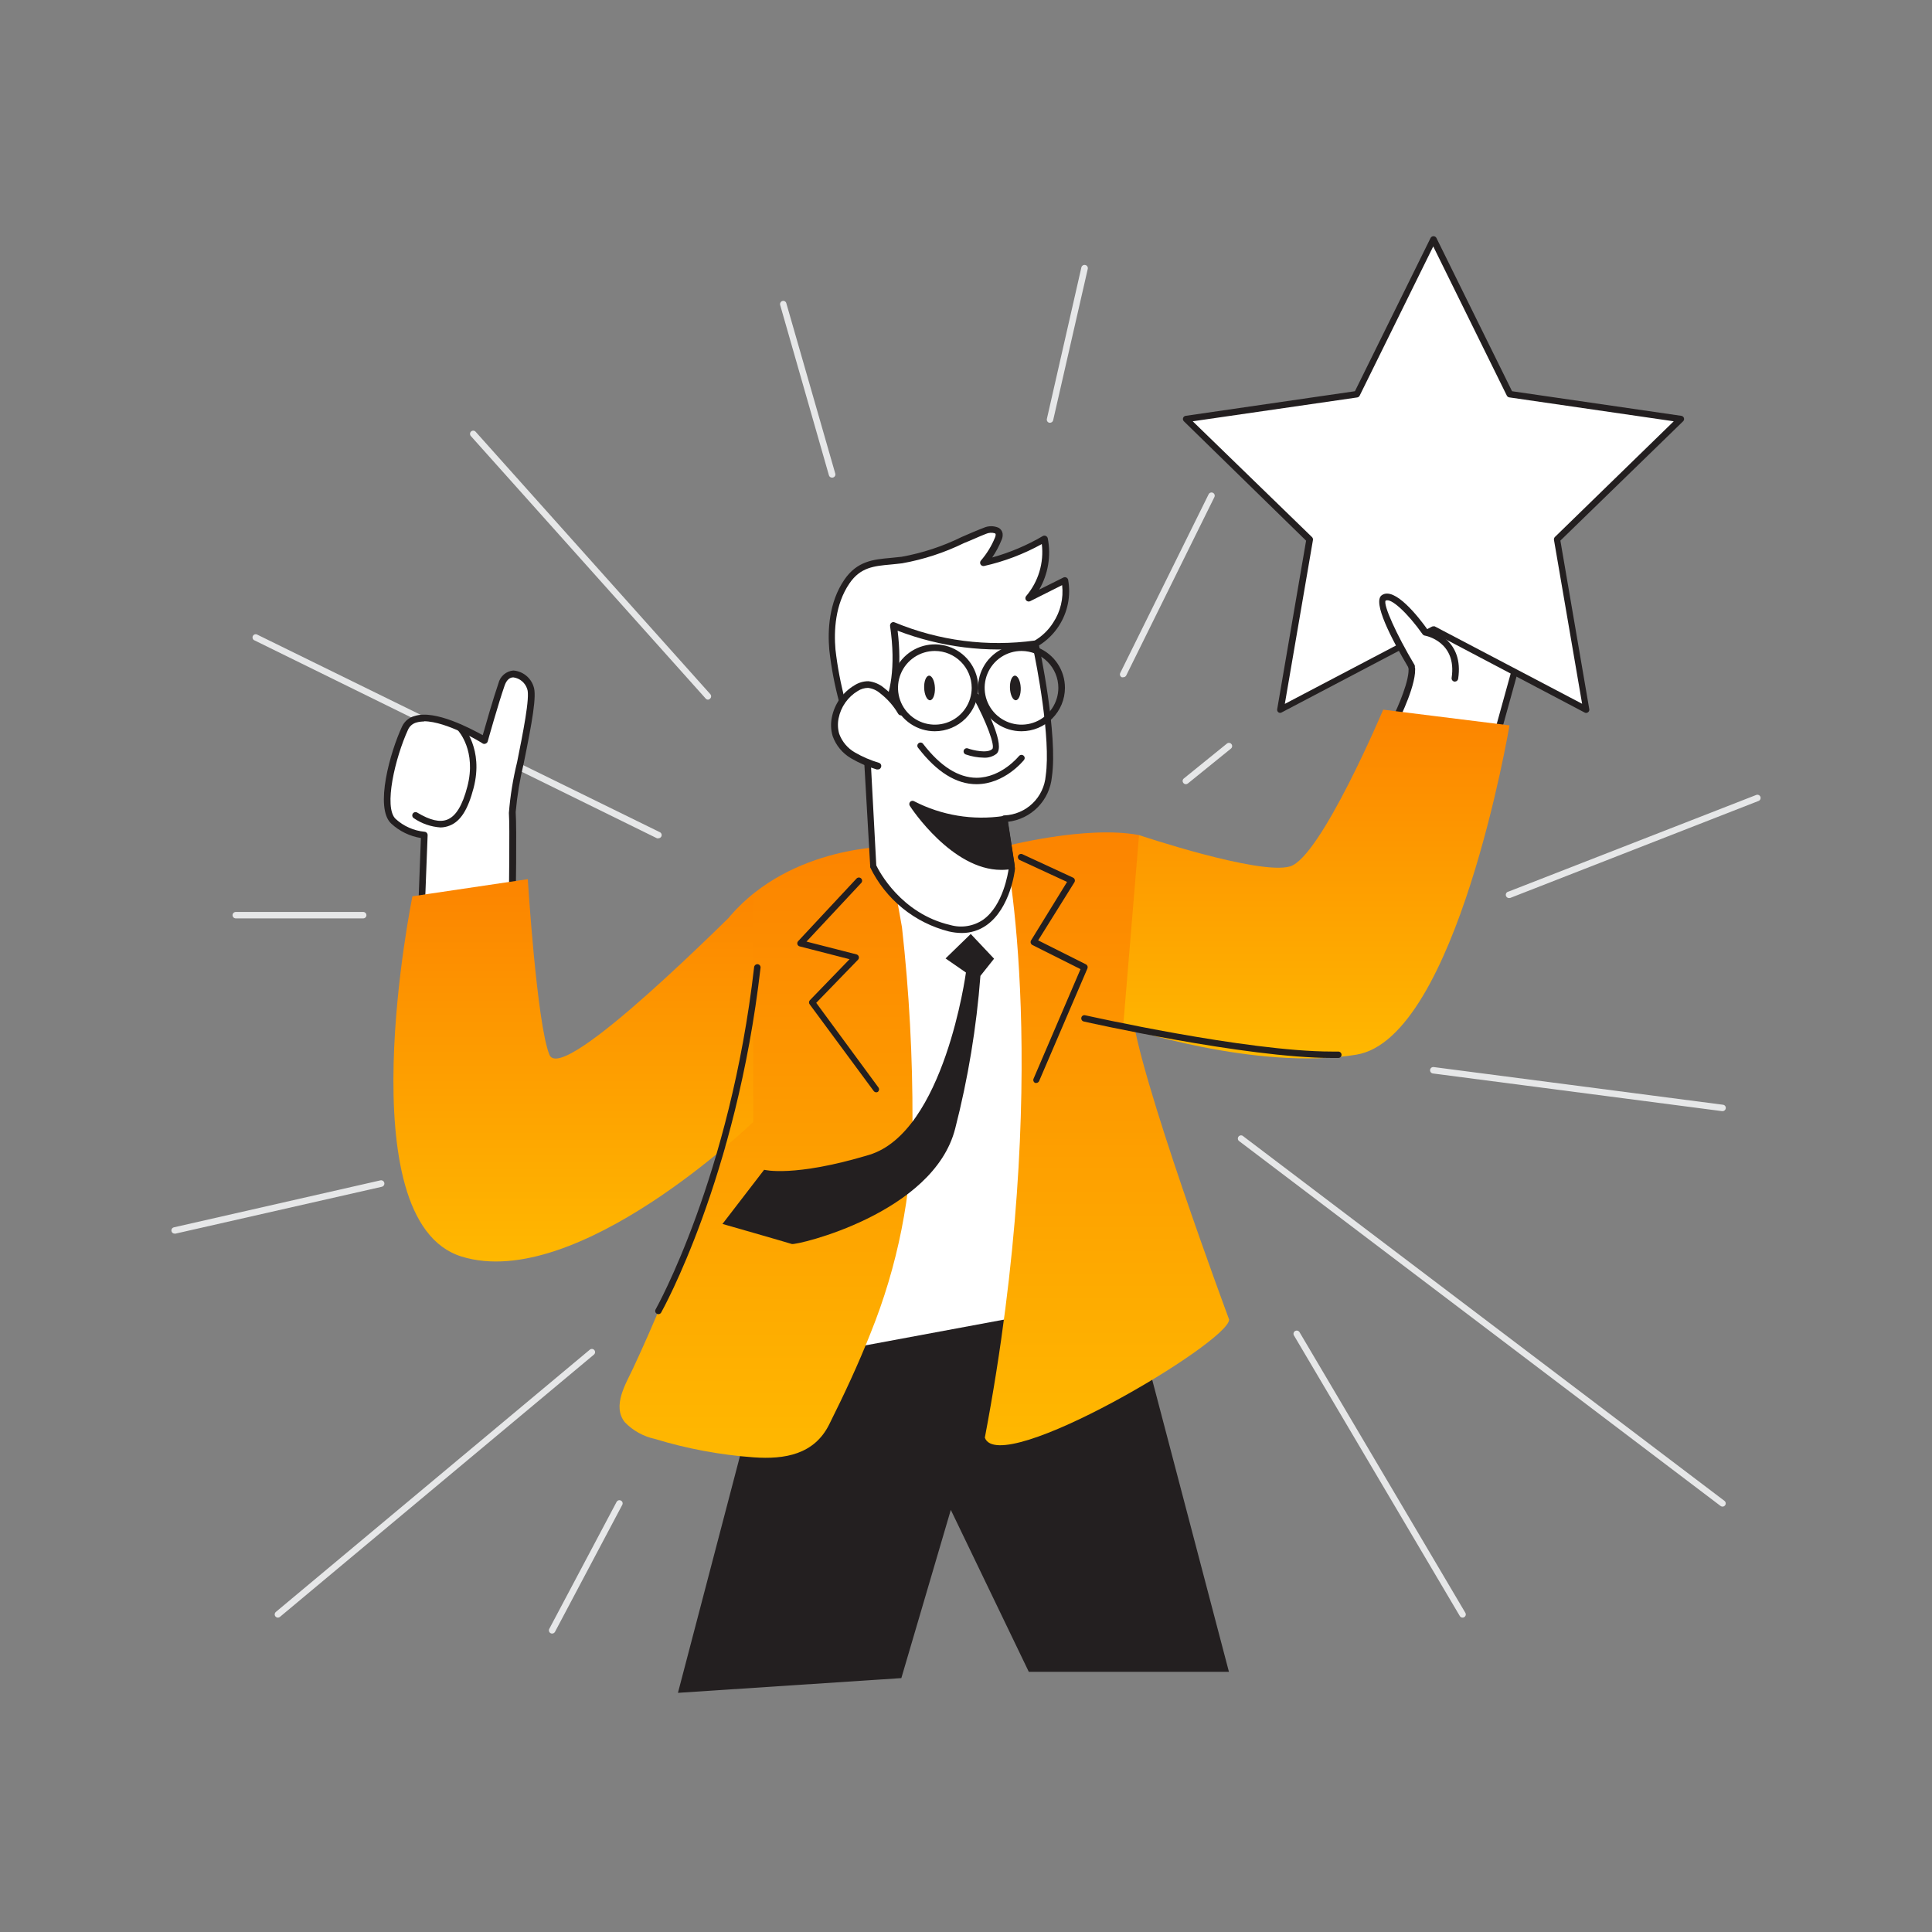 <?xml version="1.0" encoding="UTF-8"?> <svg xmlns="http://www.w3.org/2000/svg" width="306" height="306" viewBox="0 0 306 306" fill="none"><rect x="0" y="0" width="306" height="306" fill="#808080" stroke="none"/> <path d="M104.28 132.771C104.206 132.785 104.13 132.785 104.057 132.771L40.335 101.438C40.267 101.414 40.205 101.376 40.154 101.327C40.102 101.277 40.061 101.217 40.034 101.151C40.007 101.084 39.994 101.013 39.997 100.941C39.999 100.869 40.017 100.799 40.049 100.734C40.081 100.67 40.126 100.613 40.181 100.568C40.237 100.522 40.301 100.489 40.37 100.47C40.44 100.451 40.512 100.447 40.583 100.458C40.654 100.469 40.721 100.495 40.782 100.535L104.513 131.807C104.573 131.836 104.627 131.877 104.671 131.927C104.716 131.977 104.75 132.035 104.771 132.098C104.793 132.162 104.802 132.228 104.798 132.295C104.794 132.362 104.776 132.427 104.747 132.487C104.702 132.572 104.635 132.644 104.553 132.694C104.471 132.744 104.376 132.771 104.28 132.771V132.771Z" fill="#E6E7E8"></path> <path d="M221.005 113.963C221.005 113.963 224.05 107.995 223.573 105.569C223.096 103.143 222.314 95.856 222.314 95.856L242.32 97.713L235.885 120.926" fill="white"></path> <path d="M235.865 121.454H235.722C235.59 121.416 235.478 121.328 235.41 121.208C235.342 121.089 235.323 120.947 235.357 120.814L241.62 98.19L222.903 96.454C223.126 98.281 223.745 103.559 224.091 105.498C224.547 108.066 221.604 113.963 221.472 114.217C221.409 114.339 221.3 114.433 221.169 114.476C221.038 114.52 220.896 114.511 220.772 114.45C220.71 114.42 220.655 114.378 220.609 114.326C220.564 114.274 220.53 114.214 220.508 114.149C220.486 114.084 220.478 114.015 220.483 113.946C220.488 113.878 220.507 113.811 220.538 113.75C221.35 112.126 223.39 107.528 223.065 105.63C222.639 103.214 221.827 96.18 221.797 95.876C221.788 95.799 221.796 95.72 221.82 95.647C221.845 95.573 221.885 95.506 221.939 95.449C221.995 95.395 222.062 95.353 222.135 95.326C222.209 95.3 222.287 95.29 222.365 95.297L242.32 97.175C242.396 97.184 242.47 97.208 242.536 97.246C242.602 97.285 242.66 97.337 242.706 97.398C242.749 97.461 242.778 97.533 242.79 97.609C242.802 97.684 242.798 97.761 242.777 97.835L236.352 121.058C236.325 121.168 236.263 121.267 236.175 121.338C236.087 121.41 235.978 121.45 235.865 121.454V121.454Z" fill="#231F20"></path> <path d="M81.118 143.195C81.118 143.195 81.3 131.38 81.118 128.721C80.935 126.062 84.924 111.263 83.97 108.939C83.016 106.614 80.356 105.711 79.402 108.452C78.448 111.192 76.733 117.282 76.733 117.282C76.733 117.282 66.258 110.827 64.157 115.252C62.056 119.677 60.097 127.909 62.31 130.01C63.655 131.262 65.373 132.039 67.202 132.223L66.634 147.214L81.118 143.195Z" fill="white"></path> <path d="M66.634 147.773C66.516 147.771 66.402 147.732 66.309 147.661C66.244 147.611 66.193 147.546 66.159 147.472C66.125 147.398 66.111 147.316 66.116 147.235L66.664 132.73C64.902 132.448 63.263 131.65 61.954 130.437C59.295 127.94 61.812 119.058 63.68 115.069C63.871 114.656 64.153 114.291 64.505 114.001C64.856 113.712 65.268 113.504 65.71 113.395C68.948 112.38 74.601 115.425 76.459 116.44C76.926 114.785 78.184 110.421 78.945 108.228C79.075 107.686 79.373 107.198 79.795 106.833C80.218 106.469 80.744 106.247 81.3 106.198C82.02 106.252 82.708 106.518 83.277 106.962C83.846 107.407 84.271 108.01 84.498 108.695C85.066 110.096 84.264 114.43 82.955 120.875C82.34 123.422 81.913 126.011 81.676 128.62C81.869 131.279 81.676 142.657 81.676 143.144C81.677 143.257 81.641 143.367 81.573 143.457C81.505 143.548 81.409 143.612 81.3 143.642L66.816 147.702C66.763 147.743 66.7 147.767 66.634 147.773V147.773ZM67.141 114.278C66.747 114.274 66.354 114.325 65.974 114.43C65.681 114.506 65.408 114.647 65.176 114.841C64.944 115.036 64.759 115.281 64.634 115.557C62.604 119.972 60.716 127.869 62.665 129.706C63.927 130.86 65.53 131.573 67.232 131.736C67.371 131.744 67.5 131.806 67.593 131.908C67.686 132.011 67.735 132.146 67.73 132.284L67.182 146.555L80.6 142.799C80.6 140.769 80.762 131.096 80.6 128.752C80.816 126.045 81.251 123.36 81.899 120.723C82.782 116.338 83.99 110.34 83.503 109.132C83.35 108.646 83.062 108.214 82.671 107.886C82.281 107.559 81.805 107.35 81.3 107.284C80.519 107.284 80.113 108.025 79.91 108.624C78.966 111.314 77.261 117.363 77.25 117.424C77.227 117.502 77.187 117.573 77.132 117.633C77.078 117.692 77.011 117.739 76.936 117.769C76.864 117.807 76.784 117.826 76.702 117.826C76.621 117.826 76.541 117.807 76.469 117.769C76.398 117.688 70.785 114.237 67.141 114.237V114.278Z" fill="#231F20"></path> <path d="M121.515 214.154L107.376 268.121L142.759 265.787L150.594 239.143L162.947 264.792H194.645L175.3 191.164L121.515 214.154Z" fill="#231F20"></path> <path d="M171.757 207.16L119.302 216.945L132.345 139.47C132.345 139.47 159.049 134.111 165.505 134.111C170.945 134.07 171.757 207.16 171.757 207.16Z" fill="white"></path> <path d="M119.302 217.412C119.17 217.413 119.042 217.362 118.947 217.27C118.889 217.212 118.844 217.142 118.818 217.064C118.792 216.987 118.784 216.904 118.795 216.823L131.837 139.338C131.857 139.238 131.907 139.146 131.979 139.074C132.051 139.001 132.143 138.952 132.243 138.932C133.329 138.709 159.07 133.563 165.505 133.563C166.662 133.563 169.382 133.624 171.169 170.59C172.041 188.657 172.255 206.968 172.265 207.13C172.265 207.25 172.223 207.366 172.147 207.458C172.072 207.551 171.966 207.614 171.849 207.637L119.383 217.381L119.302 217.412ZM132.781 139.856L119.921 216.275L171.25 206.734C170.783 166.236 168.266 134.578 165.505 134.578C159.567 134.578 135.918 139.226 132.781 139.856Z" fill="#231F20"></path> <path d="M141.226 134.07C140.444 134.578 142.728 145.854 142.86 146.869C144.002 157.098 144.558 167.383 144.525 177.675C144.442 189.159 142.186 200.524 137.876 211.17C135.938 216.092 133.684 220.904 131.32 225.633C128.955 230.363 124.306 231.175 119.353 230.82C114.053 230.436 108.813 229.459 103.732 227.907C101.909 227.517 100.244 226.591 98.951 225.248C96.921 222.659 99.134 219.158 100.291 216.681C101.935 213.159 103.509 209.576 104.98 206.003C107.325 200.228 113.648 186.383 115.262 180.364C117.363 172.539 114.247 172.518 114.613 164.429C114.765 161.161 114.805 157.892 114.937 154.624C115.008 152.665 114.42 146.504 115.699 145.022C125.473 133.766 141.226 134.07 141.226 134.07Z" fill="url(#paint0_linear_109_248)"></path> <path d="M180.405 132.264C180.73 132.324 179.136 158.572 179.248 159.882C180.09 169.839 194.676 208.998 194.676 208.998C194.676 212.601 158.308 234.17 155.984 227.704C166.763 170.864 159.334 134.091 159.08 134.07C159.09 134.07 172.031 130.67 180.405 132.264Z" fill="url(#paint1_linear_109_248)"></path> <path d="M153.751 147.925L149.762 151.802L152.99 154.035C152.99 154.035 149.59 179.329 137.633 182.922C125.676 186.515 121.027 185.277 121.027 185.277L114.43 193.854C114.43 193.854 124.681 196.787 125.412 197.031C126.143 197.274 147.864 192.209 151.285 178.761C153.324 170.828 154.662 162.73 155.284 154.563L157.446 151.843L153.751 147.925Z" fill="#231F20"></path> <path d="M138.79 173.006C138.711 173.005 138.634 172.986 138.564 172.951C138.493 172.916 138.432 172.865 138.384 172.803L128.254 159.09C128.176 159 128.134 158.884 128.134 158.765C128.134 158.646 128.176 158.531 128.254 158.44L134.557 151.924L126.651 149.894C126.566 149.874 126.488 149.831 126.426 149.77C126.363 149.709 126.318 149.633 126.295 149.549C126.272 149.464 126.27 149.375 126.292 149.289C126.313 149.204 126.356 149.125 126.417 149.062L135.664 139.145C135.757 139.047 135.885 138.99 136.02 138.986C136.155 138.982 136.286 139.032 136.384 139.125C136.483 139.218 136.54 139.346 136.544 139.481C136.548 139.616 136.498 139.747 136.405 139.846L127.737 149.133L135.664 151.163C135.748 151.187 135.825 151.232 135.887 151.294C135.95 151.357 135.995 151.434 136.019 151.518C136.044 151.603 136.046 151.693 136.024 151.778C136.003 151.864 135.959 151.942 135.897 152.005L129.279 158.836L139.135 172.244C139.212 172.353 139.243 172.486 139.222 172.617C139.201 172.748 139.13 172.866 139.023 172.945C138.952 172.985 138.872 173.006 138.79 173.006V173.006Z" fill="#231F20"></path> <path d="M164.165 171.524C164.098 171.533 164.029 171.533 163.962 171.524C163.84 171.468 163.744 171.367 163.694 171.242C163.645 171.117 163.647 170.978 163.698 170.854L171.138 153.497L163.505 149.671C163.384 149.601 163.294 149.489 163.252 149.356C163.232 149.289 163.226 149.218 163.235 149.148C163.244 149.078 163.267 149.011 163.302 148.95L169.007 139.683L161.516 136.222C161.395 136.163 161.301 136.059 161.254 135.933C161.206 135.806 161.209 135.666 161.262 135.542C161.29 135.481 161.331 135.426 161.38 135.381C161.43 135.336 161.488 135.301 161.551 135.278C161.614 135.255 161.682 135.245 161.749 135.249C161.816 135.252 161.882 135.269 161.942 135.298L169.95 139.003C170.016 139.033 170.075 139.076 170.122 139.13C170.169 139.185 170.204 139.249 170.225 139.318C170.244 139.387 170.25 139.459 170.241 139.531C170.233 139.602 170.21 139.671 170.174 139.734L164.429 148.94L171.991 152.736C172.106 152.793 172.196 152.892 172.241 153.013C172.286 153.133 172.284 153.267 172.234 153.386L164.601 171.179C164.569 171.272 164.511 171.354 164.434 171.415C164.356 171.476 164.263 171.514 164.165 171.524Z" fill="#231F20"></path> <path d="M227.004 37.879L239.113 62.411L266.183 66.349L246.593 85.442L251.222 112.41L227.004 99.682L202.786 112.41L207.414 85.442L187.825 66.349L214.895 62.411L227.004 37.879Z" fill="white"></path> <path d="M251.222 112.918C251.14 112.918 251.059 112.897 250.988 112.857L227.004 100.22L203.019 112.826C202.941 112.878 202.849 112.906 202.755 112.906C202.661 112.906 202.57 112.878 202.491 112.826C202.414 112.771 202.353 112.696 202.317 112.607C202.281 112.519 202.271 112.423 202.288 112.329L206.866 85.634L187.51 66.725C187.441 66.66 187.392 66.577 187.369 66.485C187.345 66.394 187.349 66.297 187.378 66.207C187.408 66.118 187.462 66.039 187.533 65.978C187.605 65.918 187.692 65.877 187.784 65.862L214.6 61.965L226.588 37.676C226.634 37.596 226.701 37.529 226.781 37.483C226.861 37.437 226.952 37.412 227.044 37.412C227.137 37.412 227.228 37.437 227.308 37.483C227.388 37.529 227.455 37.596 227.501 37.676L239.488 61.965L266.305 65.862C266.397 65.877 266.484 65.918 266.555 65.978C266.627 66.039 266.68 66.118 266.711 66.207C266.74 66.297 266.743 66.394 266.72 66.485C266.697 66.577 266.648 66.66 266.579 66.725L247.141 85.624L251.719 112.319C251.736 112.412 251.726 112.509 251.69 112.597C251.654 112.685 251.594 112.761 251.516 112.816C251.433 112.883 251.329 112.919 251.222 112.918V112.918ZM227.004 99.205C227.08 99.185 227.161 99.185 227.237 99.205L250.582 111.466L246.126 85.513C246.113 85.431 246.119 85.347 246.144 85.268C246.168 85.188 246.211 85.116 246.268 85.056L265.097 66.725L239.042 62.939C238.959 62.925 238.882 62.893 238.815 62.843C238.748 62.794 238.693 62.729 238.656 62.655L227.004 39.026L215.351 62.665C215.314 62.739 215.26 62.804 215.193 62.853C215.126 62.903 215.048 62.936 214.966 62.949L188.911 66.725L207.81 85.076C207.867 85.136 207.91 85.209 207.935 85.288C207.959 85.367 207.965 85.451 207.952 85.533L203.496 111.486L226.841 99.225C226.894 99.209 226.949 99.202 227.004 99.205V99.205Z" fill="#231F20"></path> <path d="M180.405 132.264C180.405 132.264 199.436 138.658 204.318 137.227C209.2 135.796 219.076 112.4 219.076 112.4L239.082 114.887C239.082 114.887 230.739 164.378 214.864 167.037C198.99 169.697 177.888 162.622 177.888 162.622L180.405 132.264Z" fill="url(#paint2_linear_109_248)"></path> <path d="M134.101 113.963C133.289 110.289 132.193 106.655 131.868 102.91C131.543 99.164 132.05 95.196 134.172 92.1C136.456 88.771 139.369 89.156 142.881 88.7C147.539 88.091 151.701 85.756 156.025 84.071C156.847 83.747 158.126 83.675 158.278 84.548C158.303 84.821 158.25 85.096 158.126 85.34C157.567 86.721 156.789 88.003 155.822 89.136C159.204 88.368 162.449 87.088 165.444 85.34C165.763 86.996 165.705 88.703 165.275 90.333C164.844 91.964 164.052 93.477 162.957 94.759L168.672 91.897C169.097 94.308 168.589 96.79 167.25 98.839C165.912 100.888 163.843 102.351 161.465 102.93" fill="white"></path> <path d="M134.101 114.481C133.982 114.483 133.866 114.444 133.774 114.37C133.681 114.295 133.617 114.191 133.593 114.075C133.38 113.121 133.147 112.167 132.913 111.202C132.185 108.498 131.662 105.743 131.35 102.96C131.076 99.855 131.269 95.409 133.746 91.796C135.776 88.852 138.333 88.608 141.064 88.365L142.82 88.182C146.121 87.585 149.322 86.53 152.33 85.046C153.477 84.548 154.655 84.031 155.832 83.584C156.197 83.426 156.591 83.344 156.989 83.344C157.387 83.344 157.781 83.426 158.146 83.584C158.317 83.674 158.464 83.803 158.577 83.96C158.69 84.116 158.765 84.297 158.796 84.487C158.843 84.856 158.78 85.231 158.613 85.563C158.225 86.523 157.735 87.439 157.151 88.294C159.964 87.514 162.663 86.371 165.18 84.894C165.253 84.853 165.335 84.833 165.419 84.833C165.502 84.833 165.584 84.853 165.657 84.894C165.732 84.929 165.798 84.981 165.849 85.046C165.9 85.111 165.935 85.188 165.952 85.269C166.493 88.051 166.01 90.935 164.591 93.389L168.428 91.471C168.501 91.436 168.581 91.417 168.662 91.417C168.742 91.417 168.822 91.436 168.895 91.471C168.967 91.505 169.031 91.556 169.08 91.62C169.13 91.683 169.163 91.757 169.179 91.836C169.634 94.383 169.1 97.007 167.685 99.172C166.27 101.338 164.082 102.882 161.567 103.488C161.499 103.503 161.43 103.504 161.362 103.492C161.294 103.479 161.229 103.453 161.172 103.416C161.114 103.378 161.064 103.329 161.026 103.272C160.987 103.214 160.961 103.15 160.948 103.082C160.923 102.945 160.953 102.804 161.031 102.689C161.108 102.573 161.228 102.493 161.364 102.463C163.619 101.95 165.58 100.563 166.814 98.606C167.967 96.858 168.467 94.759 168.225 92.678L163.15 95.226C163.042 95.275 162.92 95.287 162.805 95.258C162.689 95.23 162.587 95.163 162.514 95.069C162.441 94.975 162.402 94.859 162.404 94.74C162.405 94.622 162.446 94.507 162.521 94.414C163.481 93.286 164.197 91.971 164.625 90.553C165.053 89.135 165.183 87.643 165.008 86.172C162.143 87.758 159.067 88.927 155.873 89.644C155.765 89.667 155.654 89.656 155.553 89.612C155.452 89.569 155.367 89.495 155.31 89.402C155.253 89.308 155.227 89.199 155.235 89.089C155.243 88.98 155.285 88.876 155.355 88.791C156.292 87.706 157.047 86.475 157.588 85.147C157.663 84.989 157.701 84.815 157.7 84.64C157.696 84.603 157.683 84.568 157.662 84.537C157.64 84.507 157.611 84.483 157.578 84.467C157.109 84.325 156.604 84.358 156.157 84.558C155 85.005 153.822 85.573 152.696 86.01C149.592 87.53 146.292 88.609 142.891 89.217C142.272 89.299 141.673 89.349 141.094 89.41C138.415 89.654 136.293 89.847 134.547 92.394C132.254 95.744 132.071 99.936 132.325 102.869C132.638 105.61 133.154 108.324 133.867 110.989C134.101 112.004 134.334 112.918 134.558 113.882C134.585 114.018 134.557 114.159 134.481 114.275C134.405 114.39 134.287 114.472 134.152 114.501L134.101 114.481Z" fill="#231F20"></path> <path d="M159.09 129.655L160.298 137.531C160.298 137.531 159.06 148.991 150.402 146.981C141.744 144.971 138.293 137.166 138.293 137.166L137.186 116.358C137.186 116.358 143.571 112.877 141.551 98.982C148.647 101.956 156.413 102.963 164.033 101.895C164.033 101.895 167.078 116.206 166.144 122.905C165.988 124.695 165.186 126.367 163.888 127.609C162.59 128.851 160.885 129.578 159.09 129.655V129.655Z" fill="white"></path> <path d="M152.32 147.773C151.636 147.765 150.956 147.684 150.29 147.529C147.598 146.848 145.088 145.586 142.935 143.833C140.782 142.08 139.038 139.877 137.826 137.379C137.812 137.319 137.812 137.256 137.826 137.196L136.638 116.46C136.631 116.361 136.653 116.262 136.702 116.175C136.751 116.089 136.824 116.018 136.912 115.973C136.973 115.973 142.931 112.441 140.972 99.134C140.962 99.04 140.976 98.944 141.013 98.857C141.051 98.77 141.11 98.694 141.185 98.636C141.261 98.577 141.351 98.541 141.447 98.532C141.542 98.523 141.638 98.541 141.723 98.586C148.734 101.494 156.392 102.482 163.911 101.448C164.042 101.433 164.174 101.467 164.281 101.544C164.388 101.621 164.463 101.735 164.49 101.864C164.612 102.443 167.586 116.338 166.601 123.057C166.429 124.861 165.642 126.552 164.373 127.845C163.104 129.139 161.428 129.957 159.628 130.162L160.755 137.481C160.76 137.528 160.76 137.575 160.755 137.623C160.755 137.866 160.034 143.855 156.268 146.524C155.116 147.346 153.735 147.783 152.32 147.773ZM138.79 137.064C139.186 137.897 142.677 144.687 150.493 146.504C151.37 146.757 152.293 146.814 153.194 146.67C154.096 146.526 154.955 146.185 155.71 145.672C158.897 143.418 159.669 138.211 159.77 137.552L158.572 129.746C158.561 129.672 158.566 129.597 158.587 129.525C158.608 129.453 158.644 129.386 158.694 129.33C158.739 129.271 158.798 129.224 158.865 129.192C158.932 129.16 159.006 129.145 159.08 129.147C160.753 129.078 162.343 128.399 163.549 127.238C164.755 126.076 165.494 124.513 165.627 122.844C166.479 116.988 164.145 105.011 163.597 102.544C156.345 103.423 148.989 102.514 142.17 99.895C143.621 111.74 138.942 115.831 137.704 116.693L138.79 137.064Z" fill="#231F20"></path> <path d="M154.614 110.309C154.614 110.309 158.674 117.851 157.486 118.987C156.299 120.124 153.142 118.987 153.142 118.987" fill="white"></path> <path d="M155.761 120.002C154.82 119.981 153.889 119.813 153 119.505C152.932 119.487 152.868 119.456 152.813 119.413C152.757 119.369 152.712 119.315 152.678 119.253C152.645 119.191 152.625 119.122 152.62 119.052C152.615 118.982 152.624 118.912 152.647 118.845C152.67 118.779 152.707 118.718 152.755 118.667C152.803 118.615 152.862 118.574 152.926 118.547C152.991 118.519 153.061 118.505 153.131 118.506C153.201 118.507 153.271 118.522 153.335 118.551C154.066 118.815 156.38 119.383 157.161 118.632C157.659 118.175 156.238 114.339 154.187 110.573C154.155 110.514 154.135 110.45 154.128 110.383C154.121 110.317 154.127 110.25 154.146 110.186C154.164 110.122 154.196 110.062 154.238 110.01C154.28 109.958 154.332 109.915 154.39 109.883C154.449 109.851 154.513 109.83 154.58 109.823C154.646 109.816 154.714 109.822 154.778 109.841C154.842 109.86 154.902 109.891 154.954 109.933C155.006 109.975 155.049 110.027 155.081 110.086C156.38 112.461 159.232 118.114 157.841 119.383C157.248 119.838 156.507 120.059 155.761 120.002V120.002Z" fill="#231F20"></path> <path d="M147.308 110.911C147.779 110.891 148.123 110.004 148.078 108.928C148.033 107.853 147.615 106.997 147.144 107.017C146.674 107.037 146.329 107.925 146.374 109C146.42 110.075 146.838 110.931 147.308 110.911Z" fill="#231F20"></path> <path d="M160.897 110.908C161.368 110.888 161.712 110.001 161.667 108.925C161.622 107.85 161.204 106.994 160.733 107.014C160.263 107.034 159.918 107.922 159.963 108.997C160.009 110.072 160.427 110.928 160.897 110.908Z" fill="#231F20"></path> <path d="M142.718 112.806C141.945 111.501 140.933 110.355 139.734 109.426C139.118 108.869 138.345 108.515 137.521 108.411C136.845 108.418 136.183 108.615 135.613 108.979C134.76 109.479 134.023 110.153 133.449 110.958C132.875 111.762 132.478 112.679 132.284 113.648C132.094 114.546 132.129 115.477 132.385 116.358C132.876 117.725 133.832 118.874 135.085 119.606C136.328 120.325 137.649 120.897 139.023 121.312" fill="white"></path> <path d="M139.024 121.87H138.851C137.433 121.443 136.07 120.85 134.791 120.104C133.434 119.311 132.402 118.063 131.878 116.582C131.592 115.616 131.55 114.594 131.756 113.608C131.964 112.557 132.392 111.561 133.011 110.687C133.63 109.812 134.427 109.078 135.349 108.533C136.001 108.116 136.758 107.894 137.531 107.893C138.461 107.992 139.339 108.37 140.049 108.979C141.296 109.951 142.35 111.15 143.155 112.512C143.225 112.631 143.246 112.775 143.212 112.91C143.177 113.044 143.091 113.16 142.972 113.232C142.851 113.302 142.707 113.321 142.572 113.285C142.437 113.249 142.321 113.16 142.251 113.039C141.521 111.791 140.556 110.695 139.409 109.812C138.87 109.34 138.202 109.039 137.491 108.949C136.915 108.957 136.352 109.126 135.867 109.436C135.086 109.905 134.412 110.532 133.888 111.276C133.363 112.021 133 112.867 132.822 113.76C132.657 114.574 132.688 115.416 132.913 116.216C133.367 117.461 134.243 118.507 135.39 119.17C136.6 119.869 137.887 120.425 139.227 120.824C139.291 120.846 139.351 120.88 139.403 120.925C139.454 120.97 139.496 121.025 139.526 121.087C139.557 121.148 139.574 121.215 139.579 121.283C139.583 121.351 139.574 121.42 139.551 121.484C139.523 121.6 139.454 121.703 139.358 121.773C139.261 121.844 139.143 121.878 139.024 121.87V121.87Z" fill="#231F20"></path> <path d="M159.09 129.655C154.114 130.423 149.022 129.584 144.555 127.26C144.555 127.26 151.965 138.648 160.227 137.044L159.09 129.655Z" fill="#231F20"></path> <path d="M158.562 137.775C150.808 137.775 144.352 128.051 144.098 127.625C144.039 127.53 144.011 127.419 144.021 127.307C144.03 127.195 144.075 127.09 144.149 127.006C144.223 126.921 144.324 126.864 144.434 126.844C144.545 126.823 144.659 126.841 144.758 126.894C149.129 129.154 154.103 129.974 158.968 129.239C159.106 129.215 159.247 129.244 159.364 129.32C159.421 129.36 159.469 129.412 159.506 129.471C159.542 129.53 159.567 129.596 159.577 129.665L160.714 137.044C160.738 137.173 160.709 137.307 160.635 137.415C160.561 137.523 160.447 137.598 160.318 137.623C159.739 137.729 159.151 137.78 158.562 137.775V137.775ZM146.088 128.64C148.372 131.553 153.812 137.491 159.618 136.76L158.603 130.376C154.345 130.897 150.024 130.274 146.088 128.569V128.64Z" fill="#231F20"></path> <path d="M148.067 115.821C146.706 115.821 145.375 115.417 144.244 114.661C143.112 113.905 142.23 112.83 141.709 111.572C141.188 110.315 141.052 108.931 141.318 107.596C141.583 106.261 142.238 105.035 143.201 104.073C144.163 103.11 145.39 102.455 146.724 102.189C148.059 101.924 149.443 102.06 150.701 102.581C151.958 103.102 153.033 103.984 153.789 105.116C154.545 106.247 154.949 107.578 154.949 108.939C154.946 110.763 154.22 112.512 152.93 113.802C151.64 115.092 149.891 115.818 148.067 115.821V115.821ZM148.067 103.103C146.913 103.103 145.784 103.445 144.825 104.086C143.865 104.727 143.117 105.639 142.675 106.705C142.233 107.772 142.118 108.945 142.343 110.077C142.568 111.21 143.124 112.249 143.94 113.066C144.756 113.882 145.796 114.438 146.928 114.663C148.061 114.888 149.234 114.773 150.3 114.331C151.367 113.889 152.278 113.141 152.92 112.181C153.561 111.222 153.903 110.093 153.903 108.939C153.901 107.392 153.285 105.909 152.191 104.815C151.097 103.721 149.614 103.105 148.067 103.103V103.103Z" fill="#231F20"></path> <path d="M161.79 115.821C160.429 115.821 159.098 115.417 157.967 114.661C156.835 113.905 155.953 112.83 155.432 111.572C154.911 110.315 154.775 108.931 155.04 107.596C155.306 106.261 155.961 105.035 156.924 104.073C157.886 103.11 159.112 102.455 160.447 102.189C161.782 101.924 163.166 102.06 164.423 102.581C165.681 103.102 166.756 103.984 167.512 105.116C168.268 106.247 168.672 107.578 168.672 108.939C168.669 110.763 167.943 112.512 166.653 113.802C165.363 115.092 163.614 115.818 161.79 115.821V115.821ZM161.79 103.103C160.636 103.103 159.507 103.445 158.547 104.086C157.588 104.727 156.84 105.639 156.398 106.705C155.956 107.772 155.841 108.945 156.066 110.077C156.291 111.21 156.847 112.249 157.663 113.066C158.479 113.882 159.519 114.438 160.651 114.663C161.783 114.888 162.957 114.773 164.023 114.331C165.09 113.889 166.001 113.141 166.643 112.181C167.284 111.222 167.626 110.093 167.626 108.939C167.623 107.392 167.008 105.909 165.914 104.815C164.82 103.721 163.337 103.105 161.79 103.103V103.103Z" fill="#231F20"></path> <path d="M154.654 124.204C151.447 124.204 148.351 122.256 145.438 118.47C145.388 118.418 145.349 118.357 145.324 118.289C145.299 118.221 145.289 118.149 145.294 118.077C145.3 118.006 145.32 117.936 145.354 117.872C145.389 117.809 145.436 117.754 145.494 117.71C145.551 117.666 145.617 117.636 145.687 117.62C145.757 117.603 145.83 117.602 145.901 117.617C145.971 117.631 146.038 117.66 146.097 117.702C146.155 117.744 146.204 117.798 146.24 117.861C148.95 121.373 151.782 123.169 154.654 123.189C158.623 123.189 161.374 119.759 161.404 119.728C161.489 119.631 161.608 119.57 161.737 119.557C161.865 119.545 161.994 119.582 162.096 119.661C162.198 119.74 162.267 119.855 162.287 119.982C162.308 120.11 162.279 120.24 162.206 120.347C162.064 120.52 159.09 124.204 154.654 124.204Z" fill="#231F20"></path> <path d="M119.302 141.571C115.699 145.032 89.014 172.021 87.015 167.048C85.015 162.074 83.594 139.247 83.594 139.247L65.324 141.957C65.324 141.957 54.789 193.356 73.109 199.02C91.43 204.684 119.302 177.705 119.302 177.705V141.571Z" fill="url(#paint3_linear_109_248)"></path> <path d="M104.28 208.145C104.19 208.146 104.102 208.121 104.026 208.074C103.968 208.041 103.917 207.997 103.876 207.945C103.836 207.892 103.806 207.832 103.789 207.767C103.772 207.703 103.768 207.636 103.777 207.57C103.787 207.504 103.809 207.441 103.843 207.384C103.955 207.181 115.648 186.312 119.444 153.162C119.464 153.03 119.534 152.91 119.64 152.827C119.745 152.744 119.879 152.704 120.012 152.716C120.145 152.731 120.267 152.798 120.351 152.903C120.434 153.008 120.473 153.141 120.459 153.274C116.632 186.647 104.838 207.678 104.716 207.891C104.672 207.968 104.608 208.032 104.532 208.076C104.455 208.121 104.368 208.144 104.28 208.145Z" fill="#231F20"></path> <path d="M210.956 167.565C197.305 167.565 171.909 161.851 171.656 161.79C171.59 161.775 171.528 161.748 171.473 161.71C171.418 161.671 171.372 161.622 171.336 161.566C171.3 161.509 171.276 161.446 171.264 161.38C171.253 161.314 171.255 161.246 171.27 161.181C171.283 161.115 171.309 161.052 171.348 160.997C171.386 160.942 171.435 160.895 171.492 160.86C171.549 160.825 171.613 160.802 171.68 160.792C171.746 160.783 171.814 160.787 171.879 160.805C172.133 160.856 197.416 166.55 210.946 166.55H211.961C212.095 166.55 212.224 166.602 212.32 166.695C212.417 166.787 212.474 166.914 212.479 167.048C212.48 167.114 212.468 167.18 212.444 167.243C212.42 167.305 212.384 167.361 212.337 167.409C212.291 167.457 212.236 167.496 212.175 167.523C212.114 167.549 212.048 167.564 211.982 167.565H210.956Z" fill="#231F20"></path> <path d="M72.906 115.293C72.906 115.293 76.114 118.713 74.541 124.712C72.967 130.711 70.318 131.817 65.822 129.147" fill="white"></path> <path d="M69.77 131.056C68.257 130.955 66.799 130.45 65.547 129.594C65.489 129.559 65.438 129.512 65.397 129.457C65.356 129.402 65.327 129.339 65.311 129.273C65.294 129.207 65.291 129.138 65.301 129.07C65.311 129.002 65.335 128.937 65.37 128.878C65.405 128.82 65.452 128.769 65.507 128.728C65.562 128.687 65.624 128.658 65.691 128.641C65.757 128.625 65.826 128.622 65.894 128.632C65.962 128.642 66.027 128.666 66.085 128.701C68.115 129.929 69.679 130.284 70.856 129.807C72.216 129.259 73.251 127.554 74.023 124.58C75.495 118.957 72.632 115.79 72.51 115.658C72.413 115.559 72.359 115.426 72.359 115.288C72.359 115.149 72.413 115.016 72.51 114.917C72.558 114.868 72.615 114.829 72.677 114.802C72.74 114.776 72.808 114.762 72.876 114.762C72.944 114.762 73.012 114.776 73.074 114.802C73.137 114.829 73.194 114.868 73.241 114.917C73.383 115.069 76.631 118.622 75.007 124.824C74.124 128.183 72.977 130.071 71.221 130.761C70.76 130.95 70.268 131.049 69.77 131.056V131.056Z" fill="#231F20"></path> <path d="M223.573 105.569C223.573 105.569 217.716 95.713 219.148 94.709C220.579 93.704 223.908 97.54 225.745 100.139C225.745 100.139 231.378 101.154 230.434 107.426" fill="white"></path> <path d="M230.434 107.954H230.353C230.216 107.932 230.094 107.856 230.012 107.744C229.93 107.632 229.896 107.493 229.917 107.355C230.779 101.651 225.857 100.697 225.654 100.667C225.519 100.641 225.399 100.565 225.319 100.453C222.903 97.033 220.244 94.607 219.452 95.145C219.076 95.825 221.167 100.494 224.03 105.295C224.097 105.414 224.116 105.555 224.082 105.687C224.048 105.82 223.964 105.934 223.847 106.005C223.788 106.042 223.722 106.066 223.654 106.077C223.585 106.087 223.515 106.084 223.448 106.067C223.381 106.05 223.318 106.019 223.262 105.977C223.207 105.935 223.161 105.883 223.126 105.823C220.345 101.133 217.341 95.328 218.853 94.272C220.883 92.831 224.75 97.825 226.06 99.662C227.146 99.946 231.855 101.529 230.952 107.497C230.935 107.623 230.873 107.738 230.778 107.822C230.683 107.906 230.561 107.953 230.434 107.954V107.954Z" fill="#231F20"></path> <path d="M44.009 256.205C43.906 256.204 43.806 256.172 43.721 256.112C43.637 256.052 43.573 255.968 43.537 255.871C43.502 255.774 43.497 255.668 43.523 255.569C43.55 255.469 43.606 255.379 43.684 255.312L93.419 213.768C93.523 213.682 93.657 213.64 93.791 213.653C93.857 213.659 93.922 213.678 93.981 213.709C94.04 213.74 94.093 213.783 94.135 213.834C94.178 213.885 94.21 213.945 94.23 214.008C94.249 214.072 94.256 214.139 94.25 214.205C94.244 214.272 94.225 214.336 94.194 214.396C94.163 214.455 94.12 214.507 94.069 214.55L44.334 256.094C44.242 256.167 44.127 256.207 44.009 256.205V256.205Z" fill="#E6E7E8"></path> <path d="M272.821 238.625C272.711 238.626 272.604 238.59 272.516 238.524L196.31 180.77C196.248 180.734 196.194 180.685 196.152 180.627C196.11 180.568 196.08 180.502 196.066 180.431C196.052 180.36 196.053 180.288 196.069 180.217C196.085 180.147 196.116 180.081 196.159 180.024C196.203 179.966 196.258 179.919 196.322 179.885C196.385 179.85 196.455 179.83 196.527 179.825C196.599 179.819 196.671 179.829 196.738 179.854C196.806 179.879 196.868 179.918 196.919 179.969L273.125 237.712C273.233 237.793 273.304 237.913 273.323 238.046C273.342 238.179 273.308 238.315 273.227 238.422C273.179 238.485 273.118 238.536 273.047 238.571C272.977 238.606 272.899 238.625 272.821 238.625Z" fill="#E6E7E8"></path> <path d="M112.146 110.817C112.075 110.816 112.005 110.8 111.94 110.77C111.875 110.741 111.818 110.697 111.771 110.644L74.591 69.08C74.498 68.983 74.445 68.854 74.445 68.719C74.445 68.585 74.498 68.456 74.591 68.359C74.638 68.311 74.695 68.274 74.757 68.248C74.818 68.222 74.885 68.209 74.952 68.209C75.019 68.209 75.085 68.222 75.147 68.248C75.209 68.274 75.265 68.311 75.312 68.359L112.481 109.923C112.529 109.971 112.567 110.027 112.592 110.089C112.618 110.15 112.631 110.217 112.631 110.284C112.631 110.351 112.618 110.417 112.592 110.479C112.567 110.541 112.529 110.597 112.481 110.644C112.395 110.742 112.276 110.803 112.146 110.817Z" fill="#E6E7E8"></path> <path d="M239.102 142.231C238.968 142.255 238.829 142.225 238.717 142.147C238.604 142.069 238.528 141.949 238.504 141.815C238.479 141.68 238.51 141.541 238.588 141.429C238.666 141.317 238.785 141.24 238.92 141.216L278.16 125.91C278.285 125.86 278.425 125.862 278.548 125.915C278.672 125.968 278.77 126.069 278.819 126.194C278.869 126.319 278.867 126.459 278.814 126.583C278.761 126.706 278.66 126.804 278.535 126.854L239.275 142.19C239.221 142.217 239.162 142.231 239.102 142.231V142.231Z" fill="#E6E7E8"></path> <path d="M177.888 107.264C177.815 107.283 177.738 107.283 177.665 107.264C177.605 107.235 177.551 107.194 177.507 107.144C177.462 107.094 177.428 107.036 177.407 106.973C177.385 106.909 177.376 106.843 177.38 106.776C177.384 106.709 177.402 106.644 177.431 106.584L191.428 78.286C191.487 78.165 191.592 78.072 191.72 78.028C191.847 77.984 191.987 77.993 192.108 78.052C192.229 78.112 192.322 78.216 192.366 78.344C192.409 78.472 192.401 78.611 192.341 78.732L178.375 106.99C178.329 107.078 178.258 107.15 178.172 107.198C178.085 107.247 177.987 107.27 177.888 107.264Z" fill="#E6E7E8"></path> <path d="M272.821 175.99H272.77L226.953 170.022C226.886 170.014 226.822 169.993 226.763 169.96C226.705 169.927 226.653 169.883 226.612 169.83C226.57 169.777 226.54 169.717 226.522 169.652C226.504 169.587 226.498 169.52 226.506 169.453C226.514 169.387 226.535 169.322 226.568 169.264C226.601 169.205 226.645 169.154 226.698 169.112C226.751 169.071 226.811 169.04 226.876 169.022C226.941 169.004 227.008 168.999 227.075 169.007L272.902 174.975C273.035 174.992 273.156 175.062 273.238 175.169C273.319 175.275 273.356 175.41 273.338 175.543C273.321 175.668 273.259 175.782 273.164 175.864C273.069 175.946 272.947 175.991 272.821 175.99V175.99Z" fill="#E6E7E8"></path> <path d="M187.825 124.204C187.748 124.206 187.672 124.189 187.604 124.155C187.535 124.122 187.475 124.073 187.429 124.012C187.386 123.961 187.354 123.902 187.334 123.838C187.314 123.775 187.307 123.708 187.314 123.641C187.321 123.575 187.34 123.511 187.372 123.452C187.404 123.394 187.448 123.342 187.5 123.301L194.331 117.769C194.436 117.686 194.57 117.648 194.703 117.664C194.836 117.679 194.958 117.746 195.041 117.851C195.125 117.954 195.165 118.087 195.152 118.22C195.139 118.353 195.073 118.476 194.97 118.561L188.139 124.093C188.05 124.164 187.939 124.203 187.825 124.204Z" fill="#E6E7E8"></path> <path d="M231.652 256.205C231.565 256.207 231.478 256.185 231.401 256.142C231.325 256.099 231.261 256.037 231.216 255.962L204.938 211.505C204.871 211.389 204.853 211.251 204.887 211.122C204.921 210.993 205.005 210.882 205.12 210.814C205.237 210.746 205.375 210.726 205.505 210.759C205.636 210.791 205.749 210.873 205.821 210.987L232.089 255.444C232.123 255.501 232.146 255.564 232.155 255.63C232.164 255.696 232.161 255.763 232.143 255.828C232.126 255.892 232.097 255.952 232.056 256.005C232.015 256.058 231.964 256.102 231.906 256.134C231.83 256.182 231.742 256.207 231.652 256.205V256.205Z" fill="#E6E7E8"></path> <path d="M87.441 258.733C87.359 258.733 87.279 258.712 87.208 258.672C87.09 258.609 87.002 258.503 86.962 258.375C86.922 258.248 86.934 258.11 86.995 257.992L97.662 237.874C97.694 237.816 97.737 237.764 97.789 237.722C97.841 237.68 97.901 237.648 97.965 237.629C98.029 237.611 98.097 237.605 98.163 237.612C98.229 237.619 98.294 237.639 98.352 237.671C98.411 237.702 98.463 237.744 98.504 237.795C98.546 237.847 98.578 237.905 98.597 237.969C98.615 238.032 98.622 238.099 98.615 238.164C98.608 238.23 98.587 238.294 98.555 238.351L87.898 258.469C87.852 258.549 87.785 258.615 87.705 258.662C87.625 258.708 87.534 258.733 87.441 258.733V258.733Z" fill="#E6E7E8"></path> <path d="M27.648 195.386C27.535 195.387 27.425 195.349 27.336 195.279C27.248 195.209 27.186 195.111 27.16 195.001C27.13 194.87 27.152 194.733 27.223 194.619C27.293 194.505 27.405 194.423 27.536 194.392L60.249 186.952C60.384 186.922 60.525 186.947 60.641 187.021C60.757 187.096 60.839 187.213 60.868 187.348C60.898 187.482 60.873 187.623 60.799 187.739C60.724 187.855 60.607 187.937 60.473 187.967L27.759 195.397L27.648 195.386Z" fill="#E6E7E8"></path> <path d="M131.776 75.647C131.666 75.649 131.559 75.614 131.47 75.547C131.382 75.481 131.318 75.388 131.289 75.281L123.565 48.303C123.531 48.172 123.548 48.033 123.615 47.916C123.681 47.798 123.791 47.711 123.92 47.673C123.984 47.655 124.05 47.649 124.116 47.657C124.181 47.664 124.245 47.684 124.302 47.716C124.36 47.748 124.41 47.792 124.451 47.844C124.492 47.895 124.522 47.955 124.539 48.019L132.294 75.007C132.313 75.071 132.318 75.137 132.311 75.203C132.304 75.268 132.283 75.332 132.251 75.389C132.219 75.447 132.176 75.498 132.124 75.538C132.072 75.579 132.013 75.609 131.949 75.627C131.894 75.648 131.835 75.655 131.776 75.647V75.647Z" fill="#E6E7E8"></path> <path d="M166.307 66.959H166.195C166.129 66.944 166.067 66.917 166.013 66.878C165.958 66.84 165.911 66.791 165.875 66.734C165.839 66.678 165.815 66.615 165.804 66.549C165.792 66.482 165.794 66.415 165.809 66.35L171.27 42.365C171.3 42.23 171.381 42.113 171.497 42.039C171.614 41.965 171.754 41.94 171.889 41.969C172.024 41.999 172.141 42.081 172.215 42.197C172.289 42.313 172.315 42.454 172.285 42.588L166.804 66.563C166.777 66.674 166.713 66.774 166.623 66.846C166.533 66.918 166.422 66.957 166.307 66.959V66.959Z" fill="#E6E7E8"></path> <path d="M57.529 145.458H37.341C37.206 145.458 37.077 145.405 36.982 145.31C36.887 145.215 36.833 145.086 36.833 144.951C36.833 144.816 36.887 144.687 36.982 144.592C37.077 144.497 37.206 144.443 37.341 144.443H57.529C57.664 144.443 57.793 144.497 57.888 144.592C57.983 144.687 58.037 144.816 58.037 144.951C58.037 145.086 57.983 145.215 57.888 145.31C57.793 145.405 57.664 145.458 57.529 145.458Z" fill="#E6E7E8"></path> <defs> <linearGradient id="paint0_linear_109_248" x1="121.326" y1="134.069" x2="121.326" y2="230.893" gradientUnits="userSpaceOnUse"> <stop stop-color="#FC8400"></stop> <stop offset="1" stop-color="#FFB800"></stop> </linearGradient> <linearGradient id="paint1_linear_109_248" x1="175.33" y1="131.839" x2="175.33" y2="228.905" gradientUnits="userSpaceOnUse"> <stop stop-color="#FC8400"></stop> <stop offset="1" stop-color="#FFB800"></stop> </linearGradient> <linearGradient id="paint2_linear_109_248" x1="208.485" y1="112.4" x2="208.485" y2="167.635" gradientUnits="userSpaceOnUse"> <stop stop-color="#FC8400"></stop> <stop offset="1" stop-color="#FFB800"></stop> </linearGradient> <linearGradient id="paint3_linear_109_248" x1="90.806" y1="139.247" x2="90.806" y2="199.802" gradientUnits="userSpaceOnUse"> <stop stop-color="#FC8400"></stop> <stop offset="1" stop-color="#FFB800"></stop> </linearGradient> </defs> </svg> 